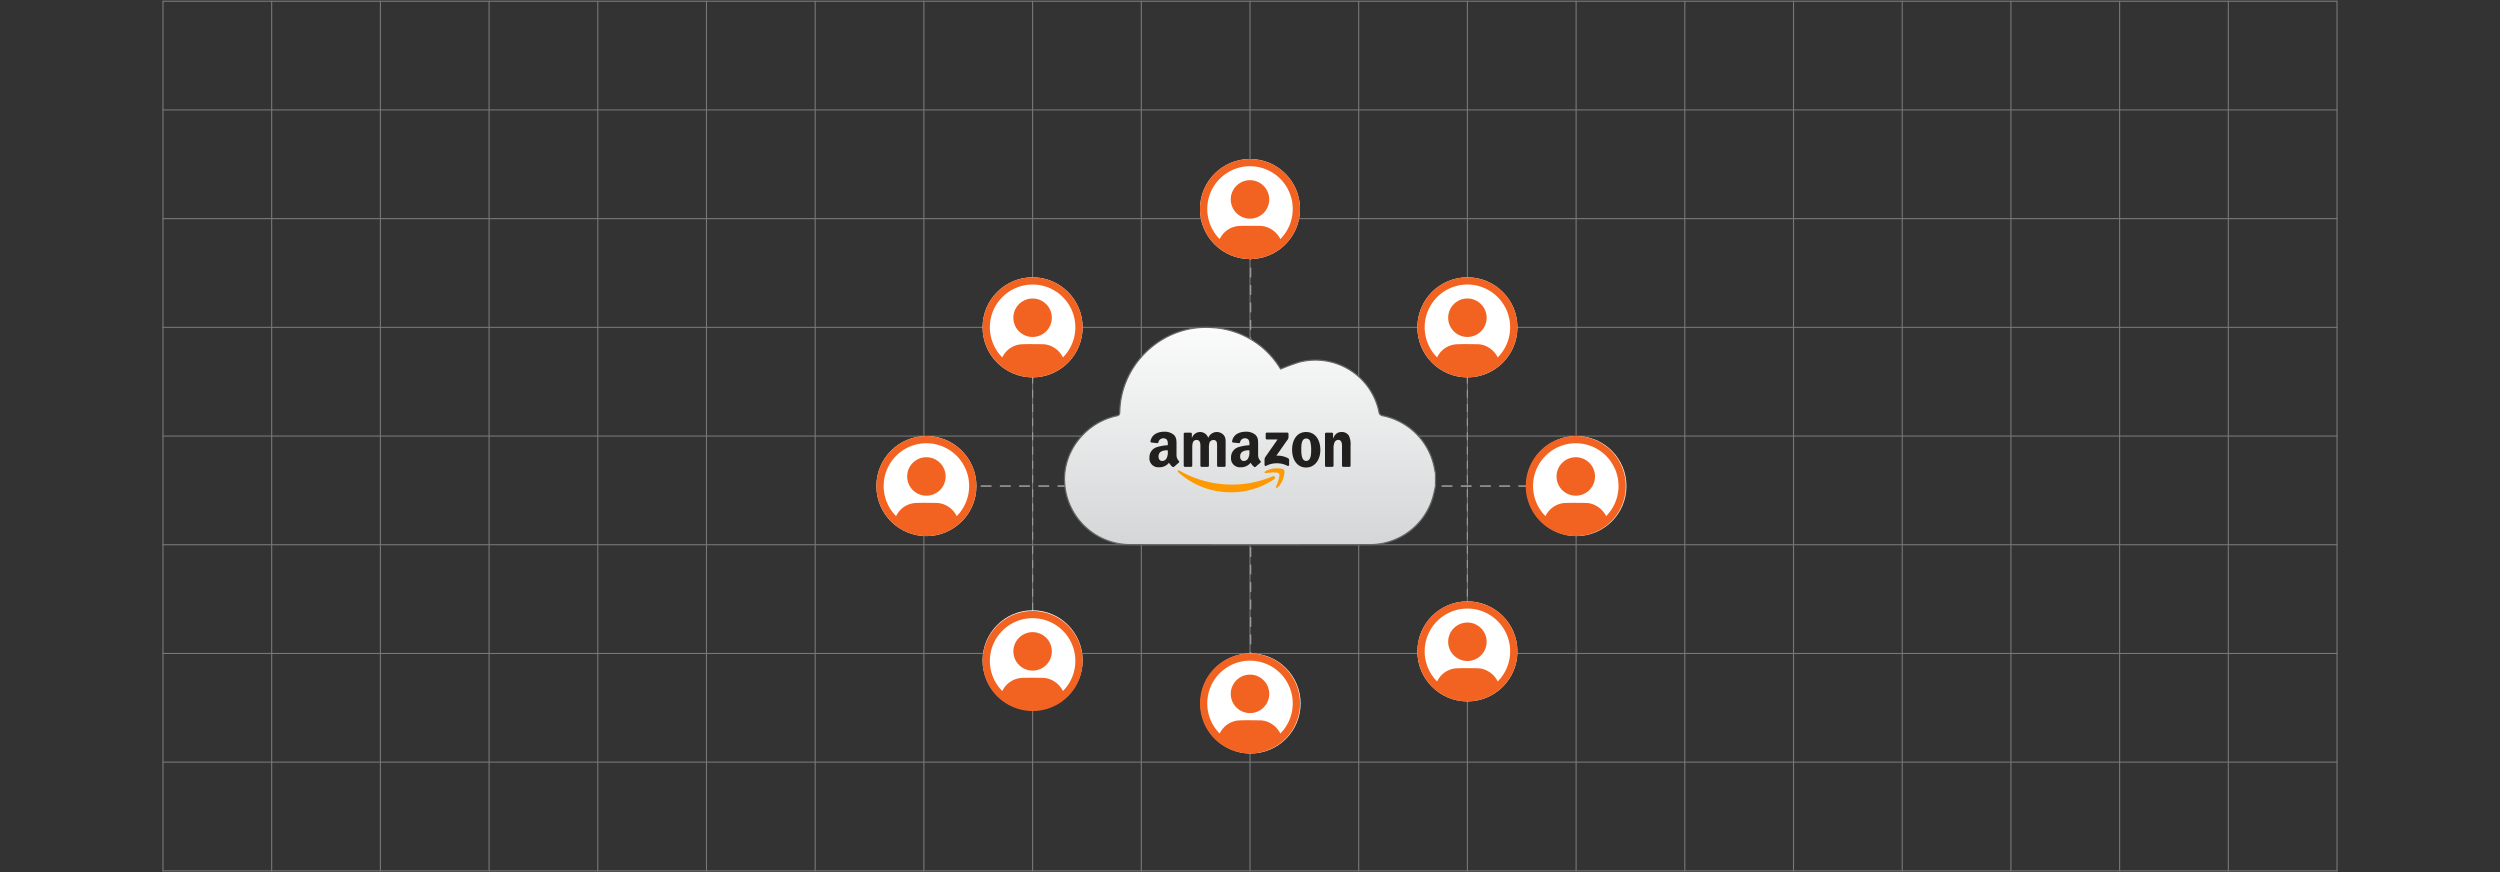 <svg id="Layer_1" data-name="Layer 1" xmlns="http://www.w3.org/2000/svg" xmlns:xlink="http://www.w3.org/1999/xlink" viewBox="0 0 860 300"><rect x="0" y="0" width="860" height="300" fill="#333333" stroke="none"/><defs><linearGradient id="linear-gradient" x1="430" y1="105.156" x2="430" y2="193.685" gradientUnits="userSpaceOnUse"><stop offset="0" stop-color="#fff"/><stop offset="1" stop-color="#d1d3d4"/></linearGradient></defs><g opacity="0.45"><line x1="56.064" y1="0.426" x2="56.064" y2="299.575" fill="none" stroke="#ccc" stroke-linecap="round" stroke-miterlimit="10" stroke-width="0.374"/><line x1="93.457" y1="0.426" x2="93.457" y2="299.575" fill="none" stroke="#ccc" stroke-linecap="round" stroke-miterlimit="10" stroke-width="0.374"/><line x1="130.851" y1="0.426" x2="130.851" y2="299.575" fill="none" stroke="#ccc" stroke-linecap="round" stroke-miterlimit="10" stroke-width="0.374"/><line x1="168.245" y1="0.426" x2="168.245" y2="299.575" fill="none" stroke="#ccc" stroke-linecap="round" stroke-miterlimit="10" stroke-width="0.374"/><line x1="205.638" y1="0.426" x2="205.638" y2="299.575" fill="none" stroke="#ccc" stroke-linecap="round" stroke-miterlimit="10" stroke-width="0.374"/><line x1="243.032" y1="0.426" x2="243.032" y2="299.575" fill="none" stroke="#ccc" stroke-linecap="round" stroke-miterlimit="10" stroke-width="0.374"/><line x1="280.425" y1="0.426" x2="280.425" y2="299.575" fill="none" stroke="#ccc" stroke-linecap="round" stroke-miterlimit="10" stroke-width="0.374"/><line x1="317.819" y1="0.426" x2="317.819" y2="299.575" fill="none" stroke="#ccc" stroke-linecap="round" stroke-miterlimit="10" stroke-width="0.374"/><line x1="355.213" y1="0.426" x2="355.213" y2="299.575" fill="none" stroke="#ccc" stroke-linecap="round" stroke-miterlimit="10" stroke-width="0.374"/><line x1="392.606" y1="0.426" x2="392.606" y2="299.575" fill="none" stroke="#ccc" stroke-linecap="round" stroke-miterlimit="10" stroke-width="0.374"/><line x1="430" y1="0.426" x2="430" y2="299.575" fill="none" stroke="#ccc" stroke-linecap="round" stroke-miterlimit="10" stroke-width="0.374"/><line x1="467.394" y1="0.426" x2="467.394" y2="299.575" fill="none" stroke="#ccc" stroke-linecap="round" stroke-miterlimit="10" stroke-width="0.374"/><line x1="504.787" y1="0.426" x2="504.787" y2="299.575" fill="none" stroke="#ccc" stroke-linecap="round" stroke-miterlimit="10" stroke-width="0.374"/><line x1="542.181" y1="0.426" x2="542.181" y2="299.575" fill="none" stroke="#ccc" stroke-linecap="round" stroke-miterlimit="10" stroke-width="0.374"/><line x1="579.574" y1="0.426" x2="579.574" y2="299.575" fill="none" stroke="#ccc" stroke-linecap="round" stroke-miterlimit="10" stroke-width="0.374"/><line x1="616.968" y1="0.426" x2="616.968" y2="299.575" fill="none" stroke="#ccc" stroke-linecap="round" stroke-miterlimit="10" stroke-width="0.374"/><line x1="654.362" y1="0.426" x2="654.362" y2="299.575" fill="none" stroke="#ccc" stroke-linecap="round" stroke-miterlimit="10" stroke-width="0.374"/><line x1="691.755" y1="0.426" x2="691.755" y2="299.575" fill="none" stroke="#ccc" stroke-linecap="round" stroke-miterlimit="10" stroke-width="0.374"/><line x1="729.149" y1="0.426" x2="729.149" y2="299.575" fill="none" stroke="#ccc" stroke-linecap="round" stroke-miterlimit="10" stroke-width="0.374"/><line x1="766.543" y1="0.426" x2="766.543" y2="299.575" fill="none" stroke="#ccc" stroke-linecap="round" stroke-miterlimit="10" stroke-width="0.374"/><line x1="803.936" y1="0.426" x2="803.936" y2="299.575" fill="none" stroke="#ccc" stroke-linecap="round" stroke-miterlimit="10" stroke-width="0.374"/><line x1="56.064" y1="299.574" x2="803.936" y2="299.574" fill="none" stroke="#ccc" stroke-linecap="round" stroke-miterlimit="10" stroke-width="0.374"/><line x1="56.064" y1="262.181" x2="803.936" y2="262.181" fill="none" stroke="#ccc" stroke-linecap="round" stroke-miterlimit="10" stroke-width="0.374"/><line x1="56.064" y1="224.787" x2="803.936" y2="224.787" fill="none" stroke="#ccc" stroke-linecap="round" stroke-miterlimit="10" stroke-width="0.374"/><line x1="56.064" y1="187.393" x2="803.936" y2="187.393" fill="none" stroke="#ccc" stroke-linecap="round" stroke-miterlimit="10" stroke-width="0.374"/><line x1="56.064" y1="150" x2="803.936" y2="150" fill="none" stroke="#ccc" stroke-linecap="round" stroke-miterlimit="10" stroke-width="0.374"/><line x1="56.064" y1="112.606" x2="803.936" y2="112.606" fill="none" stroke="#ccc" stroke-linecap="round" stroke-miterlimit="10" stroke-width="0.374"/><line x1="56.064" y1="75.213" x2="803.936" y2="75.213" fill="none" stroke="#ccc" stroke-linecap="round" stroke-miterlimit="10" stroke-width="0.374"/><line x1="56.064" y1="37.819" x2="803.936" y2="37.819" fill="none" stroke="#ccc" stroke-linecap="round" stroke-miterlimit="10" stroke-width="0.374"/><line x1="56.064" y1="0.425" x2="803.936" y2="0.425" fill="none" stroke="#ccc" stroke-linecap="round" stroke-miterlimit="10" stroke-width="0.374"/></g><rect x="56.064" y="0.425" width="747.872" height="299.149" fill="none"/><line x1="430.202" y1="69.709" x2="430.202" y2="71.209" fill="none" stroke="#999" stroke-linecap="round" stroke-miterlimit="10" stroke-width="0.5"/><line x1="430.202" y1="74.214" x2="430.202" y2="246.99" fill="none" stroke="#999" stroke-linecap="round" stroke-miterlimit="10" stroke-width="0.5" stroke-dasharray="3.005 3.005"/><line x1="430.202" y1="248.493" x2="430.202" y2="249.993" fill="none" stroke="#999" stroke-linecap="round" stroke-miterlimit="10" stroke-width="0.5"/><line x1="355.218" y1="115.92" x2="355.218" y2="117.129" fill="none" stroke="#999" stroke-linecap="round" stroke-miterlimit="10" stroke-width="0.403"/><line x1="355.218" y1="119.572" x2="355.218" y2="230.715" fill="none" stroke="#999" stroke-linecap="round" stroke-miterlimit="10" stroke-width="0.403" stroke-dasharray="2.443 2.443"/><line x1="355.218" y1="231.936" x2="355.218" y2="233.145" fill="none" stroke="#999" stroke-linecap="round" stroke-miterlimit="10" stroke-width="0.403"/><line x1="319.389" y1="167.209" x2="321.063" y2="167.209" fill="none" stroke="#999" stroke-linecap="round" stroke-miterlimit="10" stroke-width="0.558"/><line x1="324.366" y1="167.209" x2="540.696" y2="167.209" fill="none" stroke="#999" stroke-linecap="round" stroke-miterlimit="10" stroke-width="0.558" stroke-dasharray="3.303 3.303"/><line x1="542.347" y1="167.209" x2="544.021" y2="167.209" fill="none" stroke="#999" stroke-linecap="round" stroke-miterlimit="10" stroke-width="0.558"/><line x1="504.786" y1="115.92" x2="504.786" y2="117.129" fill="none" stroke="#999" stroke-linecap="round" stroke-miterlimit="10" stroke-width="0.403"/><line x1="504.786" y1="119.572" x2="504.786" y2="230.715" fill="none" stroke="#999" stroke-linecap="round" stroke-miterlimit="10" stroke-width="0.403" stroke-dasharray="2.443 2.443"/><line x1="504.786" y1="231.936" x2="504.786" y2="233.145" fill="none" stroke="#999" stroke-linecap="round" stroke-miterlimit="10" stroke-width="0.403"/><circle cx="355.213" cy="112.606" r="17.209" fill="#fff"/><circle cx="429.998" cy="71.908" r="17.209" fill="#fff"/><circle cx="504.787" cy="112.606" r="17.209" fill="#fff"/><circle cx="318.681" cy="167.208" r="17.209" fill="#fff"/><circle cx="355.214" cy="227.141" r="17.209" fill="#fff"/><circle cx="430.202" cy="241.996" r="17.209" fill="#fff"/><circle cx="504.787" cy="224.077" r="17.209" fill="#fff"/><circle cx="542.291" cy="167.209" r="17.209" fill="#fff"/><path d="M338.009,112.606a17.205,17.205,0,1,1,17.179,17.209A17.218,17.218,0,0,1,338.009,112.606Zm27.637,10.337a14.701,14.701,0,1,0-20.882-.021.22.22,0,0,0,.047-.044c.052-.092.099-.188.153-.279a7.904,7.904,0,0,1,6.822-4.183c2.285-.084,4.575-.032,6.862-.01a7.559,7.559,0,0,1,3.793,1.097A8.198,8.198,0,0,1,365.646,122.943Z" fill="#f26322"/><path d="M361.828,109.302a6.615,6.615,0,1,1-6.601-6.617A6.624,6.624,0,0,1,361.828,109.302Z" fill="#f26322"/><path d="M524.862,167.209a17.205,17.205,0,1,1,17.179,17.209A17.218,17.218,0,0,1,524.862,167.209ZM552.5,177.546a14.701,14.701,0,1,0-20.882-.021.217.217,0,0,0,.047-.044c.052-.092.099-.188.153-.279a7.904,7.904,0,0,1,6.822-4.183c2.284-.084,4.575-.032,6.862-.011a7.558,7.558,0,0,1,3.793,1.097A8.198,8.198,0,0,1,552.5,177.546Z" fill="#f26322"/><path d="M548.682,163.904a6.615,6.615,0,1,1-6.601-6.617A6.624,6.624,0,0,1,548.682,163.904Z" fill="#f26322"/><path d="M487.583,112.606a17.205,17.205,0,1,1,17.179,17.209A17.218,17.218,0,0,1,487.583,112.606Zm27.637,10.337a14.701,14.701,0,1,0-20.882-.021.217.217,0,0,0,.047-.044c.052-.092.099-.188.153-.279a7.904,7.904,0,0,1,6.822-4.183c2.284-.084,4.575-.032,6.862-.01a7.559,7.559,0,0,1,3.793,1.097A8.198,8.198,0,0,1,515.221,122.943Z" fill="#f26322"/><path d="M511.403,109.301a6.615,6.615,0,1,1-6.601-6.617A6.624,6.624,0,0,1,511.403,109.301Z" fill="#f26322"/><path d="M412.795,71.908a17.205,17.205,0,1,1,17.179,17.209A17.218,17.218,0,0,1,412.795,71.908ZM440.433,82.245a14.701,14.701,0,1,0-20.882-.021.217.217,0,0,0,.047-.044c.052-.092.099-.188.153-.279a7.904,7.904,0,0,1,6.822-4.183c2.284-.084,4.575-.032,6.862-.011a7.558,7.558,0,0,1,3.793,1.097A8.198,8.198,0,0,1,440.433,82.245Z" fill="#f26322"/><path d="M436.615,68.603a6.615,6.615,0,1,1-6.601-6.617A6.624,6.624,0,0,1,436.615,68.603Z" fill="#f26322"/><path d="M301.476,167.209a17.205,17.205,0,1,1,17.179,17.209A17.218,17.218,0,0,1,301.476,167.209Zm27.637,10.337a14.701,14.701,0,1,0-20.882-.021.217.217,0,0,0,.047-.044c.052-.092.099-.188.153-.279a7.904,7.904,0,0,1,6.822-4.183c2.284-.084,4.575-.032,6.862-.011a7.56,7.56,0,0,1,3.793,1.097A8.197,8.197,0,0,1,329.114,177.546Z" fill="#f26322"/><path d="M325.296,163.904a6.615,6.615,0,1,1-6.601-6.617A6.624,6.624,0,0,1,325.296,163.904Z" fill="#f26322"/><path d="M338.013,227.381A17.205,17.205,0,1,1,355.192,244.59,17.218,17.218,0,0,1,338.013,227.381ZM365.65,237.718a14.701,14.701,0,1,0-20.882-.021.22.22,0,0,0,.047-.044c.052-.092.099-.188.153-.279a7.904,7.904,0,0,1,6.822-4.183c2.284-.084,4.575-.032,6.862-.011a7.559,7.559,0,0,1,3.793,1.097A8.198,8.198,0,0,1,365.65,237.718Z" fill="#f26322"/><path d="M361.832,224.076a6.615,6.615,0,1,1-6.601-6.617A6.624,6.624,0,0,1,361.832,224.076Z" fill="#f26322"/><path d="M412.794,241.996a17.205,17.205,0,1,1,17.179,17.209A17.218,17.218,0,0,1,412.794,241.996Zm27.637,10.337a14.701,14.701,0,1,0-20.882-.021.22.22,0,0,0,.047-.044c.052-.092.099-.188.153-.279a7.904,7.904,0,0,1,6.822-4.183c2.284-.084,4.575-.032,6.862-.011a7.559,7.559,0,0,1,3.793,1.097A8.198,8.198,0,0,1,440.432,252.333Z" fill="#f26322"/><path d="M436.614,238.691a6.615,6.615,0,1,1-6.601-6.617A6.624,6.624,0,0,1,436.614,238.691Z" fill="#f26322"/><path d="M487.582,224.077a17.205,17.205,0,1,1,17.179,17.209A17.218,17.218,0,0,1,487.582,224.077Zm27.637,10.337a14.701,14.701,0,1,0-20.882-.021.217.217,0,0,0,.047-.044c.052-.092.099-.188.153-.279a7.904,7.904,0,0,1,6.822-4.183c2.284-.084,4.575-.032,6.862-.01a7.559,7.559,0,0,1,3.793,1.097A8.198,8.198,0,0,1,515.219,234.414Z" fill="#f26322"/><path d="M511.401,220.772a6.615,6.615,0,1,1-6.601-6.617A6.624,6.624,0,0,1,511.401,220.772Z" fill="#f26322"/><path d="M493.81,167.192c-.306,1.328-.543,2.677-.93,3.981a22.58,22.58,0,0,1-21.434,16.182q-41.427.072-82.854-.003A22.641,22.641,0,0,1,366.29,166.79c-1.084-10.856,6.75-21.333,17.798-23.724.899-.195,1.087-.535,1.106-1.381.37-16.803,15.072-30.259,31.796-28.996a29.201,29.201,0,0,1,23.151,13.627c.159.24.321.478.411.612a68.401,68.401,0,0,1,6.549-2.395,22.313,22.313,0,0,1,27.261,17.11,1.504,1.504,0,0,0,1.393,1.388,22.674,22.674,0,0,1,17.827,18.845,6.787,6.787,0,0,0,.227.831Z" fill="url(#linear-gradient)"/><path d="M493.81,167.192c-.306,1.328-.543,2.677-.93,3.981a22.58,22.58,0,0,1-21.434,16.182q-41.427.072-82.854-.003A22.64,22.64,0,0,1,366.29,166.79c-1.084-10.856,6.75-21.333,17.798-23.724.899-.195,1.087-.535,1.106-1.381.37-16.803,15.072-30.259,31.796-28.996A29.201,29.201,0,0,1,440.14,126.316c.16.24.322.478.411.612a68.402,68.402,0,0,1,6.549-2.395,22.313,22.313,0,0,1,27.261,17.11,1.504,1.504,0,0,0,1.393,1.388,22.675,22.675,0,0,1,17.828,18.845,6.752,6.752,0,0,0,.227.831Z" fill="none" stroke="#666" stroke-miterlimit="10" stroke-width="0.424"/><path id="path8" d="M438.329,164.814a26.357,26.357,0,0,1-14.866,4.545,26.9,26.9,0,0,1-18.161-6.93c-.377-.34-.039-.804.413-.539a36.551,36.551,0,0,0,18.17,4.819,36.13,36.13,0,0,0,13.86-2.834c.681-.289,1.25.446.584.94" fill="#f90"/><path id="path10" d="M440,162.901c-.512-.657-3.397-.31-4.692-.157-.395.048-.455-.295-.099-.542,2.298-1.617,6.069-1.15,6.508-.608.44.545-.114,4.325-2.274,6.129-.331.277-.647.13-.5-.238.485-1.211,1.572-3.924,1.057-4.584" fill="#f90"/><path id="path12" d="M435.399,150.785v-1.572a.388.388,0,0,1,.398-.398h7.038a.392.392,0,0,1,.407.398v1.346a2.215,2.215,0,0,1-.53.988l-3.647,5.207a7.771,7.771,0,0,1,4.015.861.716.716,0,0,1,.373.611v1.677c0,.229-.253.497-.518.358a8.108,8.108,0,0,0-7.436.012c-.244.133-.5-.133-.5-.361v-1.593a1.902,1.902,0,0,1,.259-1.081l4.226-6.06h-3.677a.389.389,0,0,1-.407-.395" fill="#221f1f"/><path id="path14" d="M409.724,160.594h-2.141a.405.405,0,0,1-.382-.364V149.24a.402.402,0,0,1,.413-.395h1.997a.403.403,0,0,1,.389.367V150.65h.039a2.942,2.942,0,0,1,5.599,0,3.162,3.162,0,0,1,5.436-.834c.678.925.539,2.268.539,3.445l-.003,6.936a.405.405,0,0,1-.413.398h-2.138a.407.407,0,0,1-.386-.398v-5.825a13.757,13.757,0,0,0-.06-2.06,1.115,1.115,0,0,0-1.259-.946,1.422,1.422,0,0,0-1.28.9,6.651,6.651,0,0,0-.199,2.105v5.825a.405.405,0,0,1-.413.398h-2.138a.405.405,0,0,1-.386-.398l-.003-5.825c0-1.226.202-3.03-1.319-3.03-1.539,0-1.479,1.759-1.479,3.03v5.825a.405.405,0,0,1-.413.398" fill="#221f1f"/><path id="path16" d="M449.301,148.614c3.177,0,4.897,2.729,4.897,6.198,0,3.352-1.9,6.011-4.897,6.011-3.12,0-4.819-2.729-4.819-6.129,0-3.421,1.72-6.081,4.819-6.081m.018,2.244c-1.578,0-1.677,2.15-1.677,3.491,0,1.343-.021,4.21,1.659,4.21,1.66,0,1.738-2.313,1.738-3.723a10.16,10.16,0,0,0-.319-2.915,1.34,1.34,0,0,0-1.4-1.063" fill="#221f1f"/><path id="path18" d="M458.318,160.594h-2.132a.407.407,0,0,1-.386-.398l-.003-10.993a.405.405,0,0,1,.413-.358h1.985a.41.41,0,0,1,.383.307v1.681h.039c.599-1.503,1.44-2.22,2.918-2.22a2.81,2.81,0,0,1,2.5,1.295,6.985,6.985,0,0,1,.56,3.421v6.918a.411.411,0,0,1-.413.346h-2.147a.406.406,0,0,1-.38-.346v-5.969c0-1.202.139-2.96-1.34-2.96a1.399,1.399,0,0,0-1.238.879,4.863,4.863,0,0,0-.34,2.081v5.918a.412.412,0,0,1-.419.398" fill="#221f1f"/><g id="use28"><path id="path30" d="M429.788,155.345v-.464c-1.548,0-3.183.331-3.183,2.156,0,.925.479,1.551,1.301,1.551a1.736,1.736,0,0,0,1.482-.973,4.189,4.189,0,0,0,.401-2.271m2.159,5.219a.447.447,0,0,1-.506.051,5.271,5.271,0,0,1-1.229-1.428,4.237,4.237,0,0,1-3.53,1.557,3.039,3.039,0,0,1-3.204-3.337,3.638,3.638,0,0,1,2.283-3.5,14.835,14.835,0,0,1,4.027-.744v-.277a2.756,2.756,0,0,0-.259-1.551,1.433,1.433,0,0,0-1.202-.557,1.632,1.632,0,0,0-1.723,1.286.448.448,0,0,1-.37.392l-2.078-.223a.379.379,0,0,1-.319-.449c.479-2.518,2.753-3.277,4.789-3.277a4.855,4.855,0,0,1,3.226,1.066c1.042.973.943,2.271.943,3.683v3.337a2.929,2.929,0,0,0,.807,1.985.402.402,0,0,1-.006.569c-.437.364-1.214,1.042-1.641,1.422l-.006-.006" fill="#221f1f"/></g><path id="path30-2" data-name="path30" d="M401.715,155.345v-.464c-1.548,0-3.183.331-3.183,2.156,0,.925.479,1.551,1.301,1.551a1.736,1.736,0,0,0,1.482-.973,4.189,4.189,0,0,0,.4-2.271m2.159,5.219a.447.447,0,0,1-.506.051,5.272,5.272,0,0,1-1.229-1.428,4.237,4.237,0,0,1-3.53,1.557,3.039,3.039,0,0,1-3.204-3.337,3.638,3.638,0,0,1,2.283-3.5,14.836,14.836,0,0,1,4.027-.744v-.277a2.755,2.755,0,0,0-.259-1.551,1.433,1.433,0,0,0-1.202-.557,1.632,1.632,0,0,0-1.723,1.286.448.448,0,0,1-.37.392l-2.078-.223a.379.379,0,0,1-.319-.449c.479-2.518,2.753-3.277,4.789-3.277a4.855,4.855,0,0,1,3.225,1.066c1.042.973.943,2.271.943,3.683v3.337a2.928,2.928,0,0,0,.807,1.985.402.402,0,0,1-.006.569c-.437.364-1.214,1.042-1.641,1.422l-.006-.006" fill="#221f1f"/></svg>